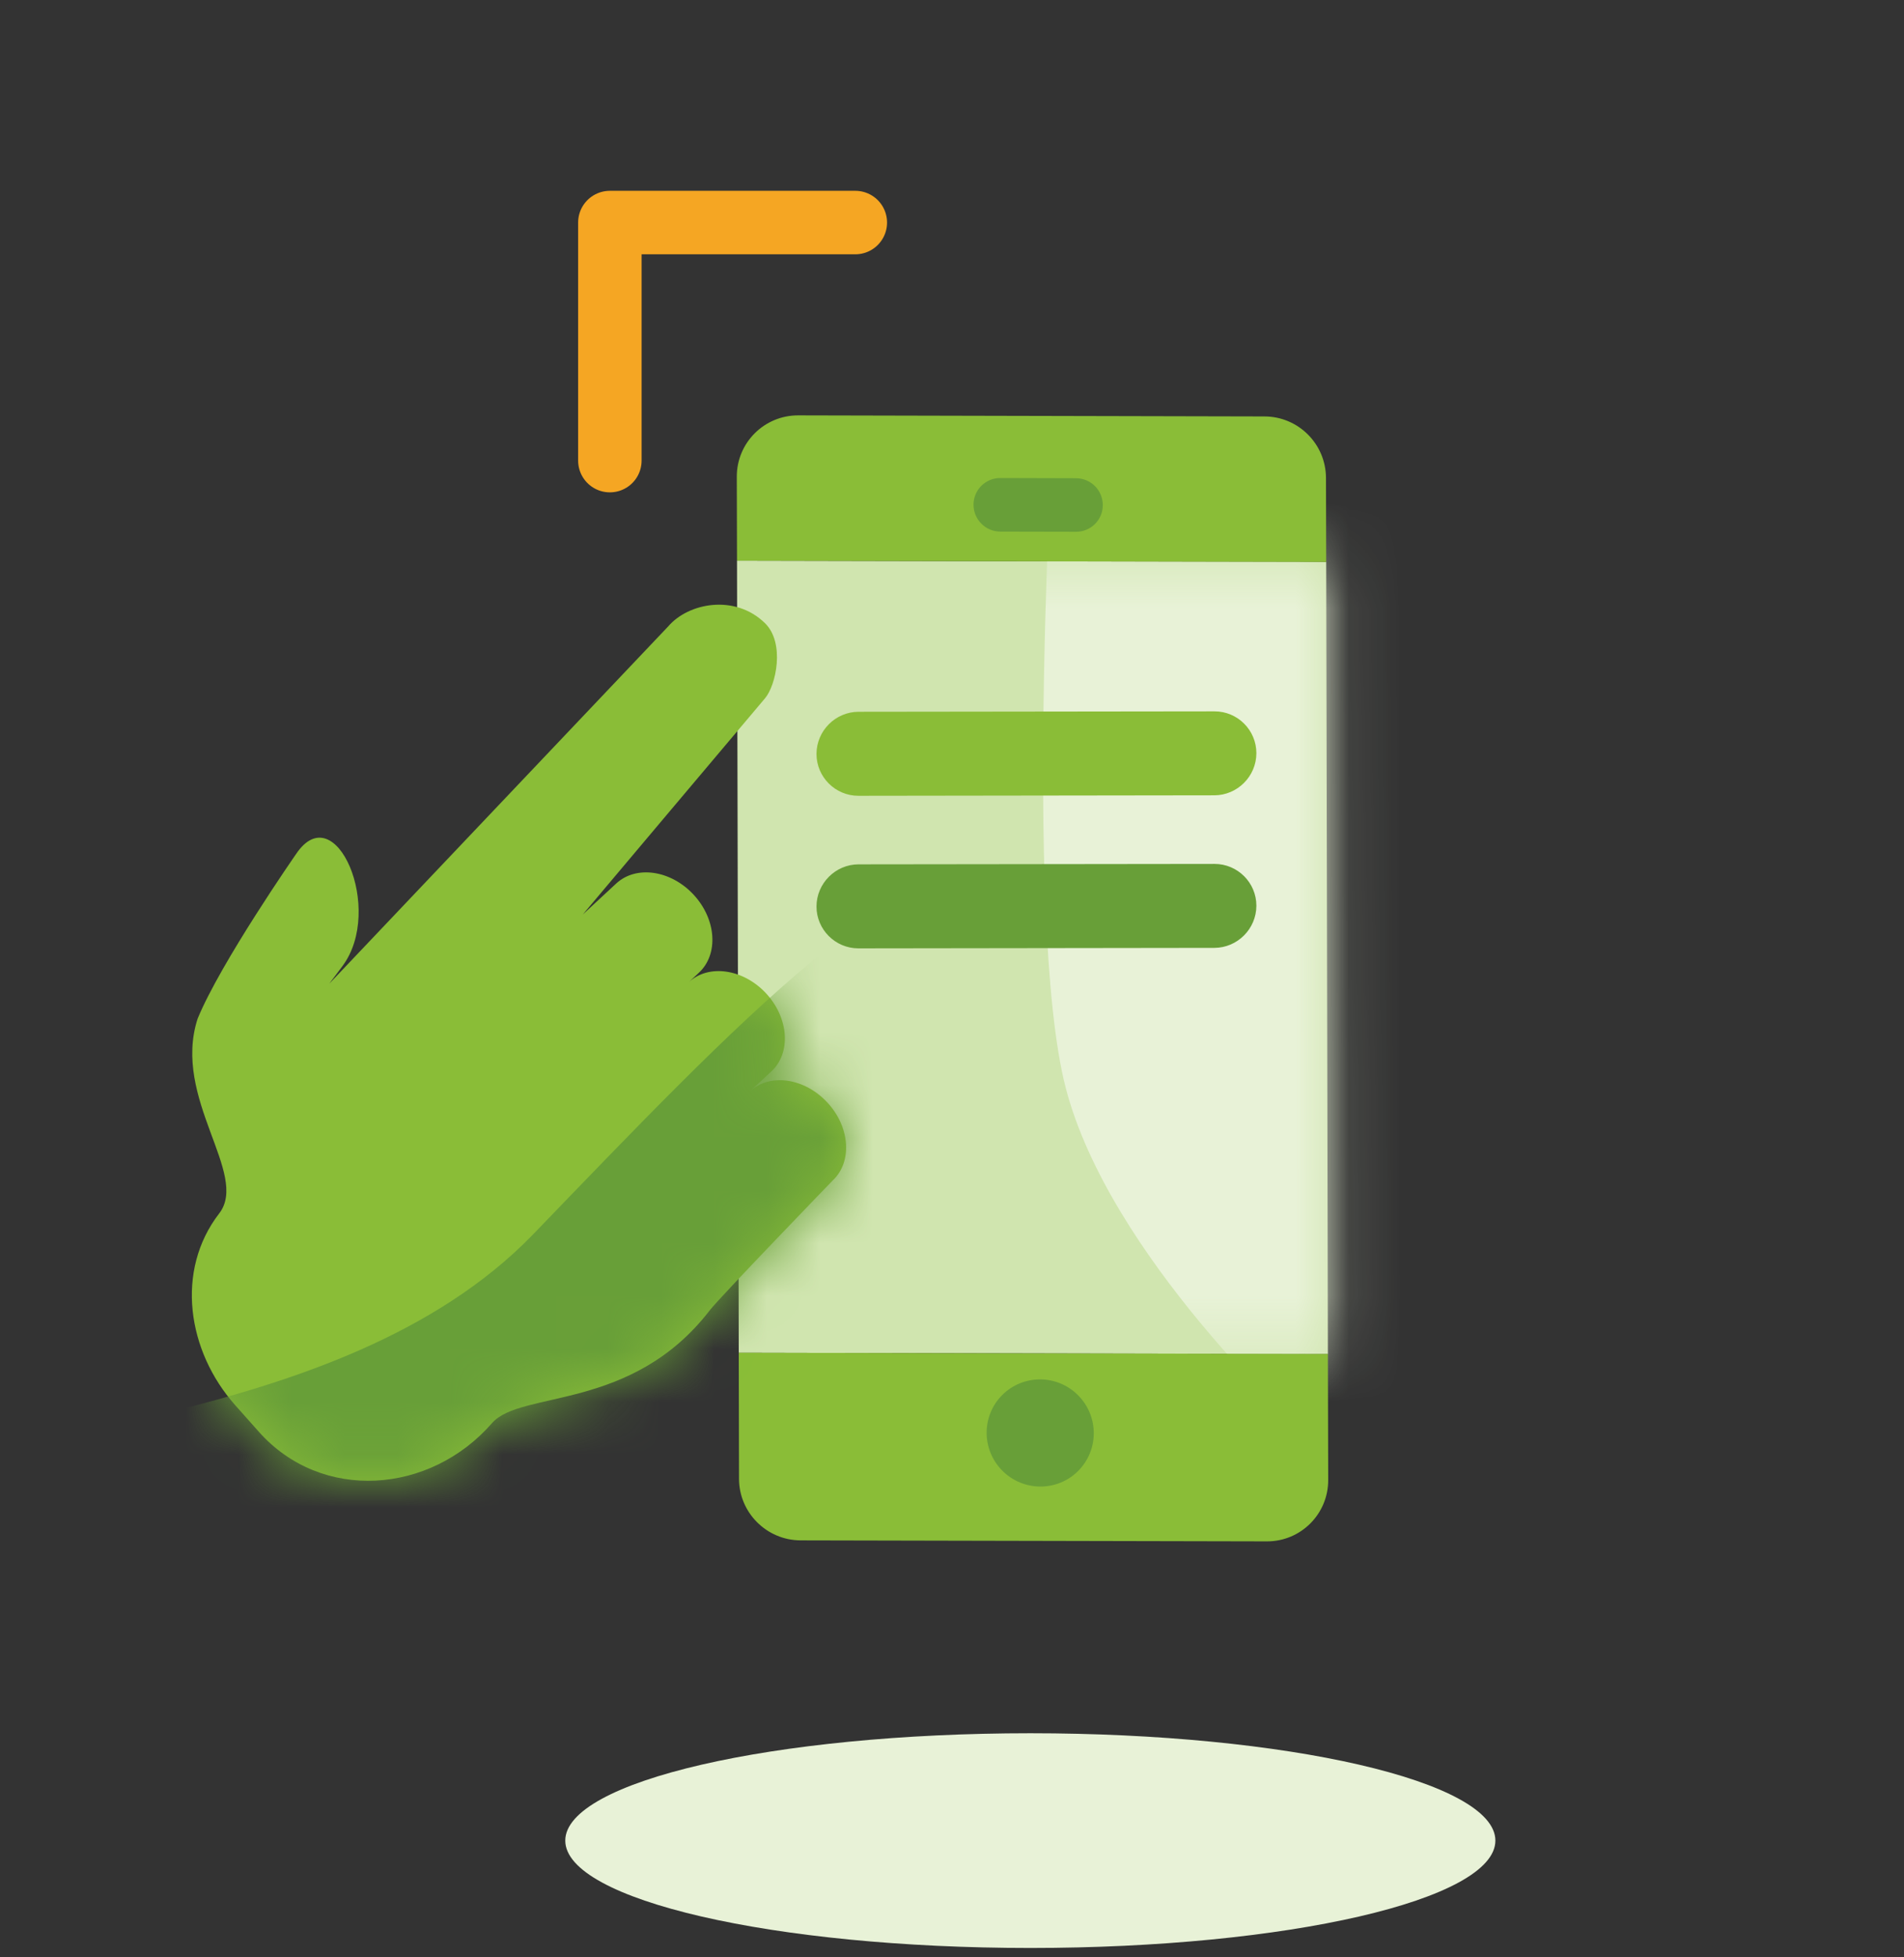 <svg width="36" height="37" viewBox="0 0 36 37" fill="none" xmlns="http://www.w3.org/2000/svg">
<rect x="0" y="0" width="36" height="37" fill="#333333" stroke="none"/>
<path fill-rule="evenodd" clip-rule="evenodd" d="M25.075 10.623L13.935 10.599L13.968 25.571L25.107 25.596L25.075 10.623Z" fill="#D0E5AF"/>
<mask id="mask0_921_21046" style="mask-type:alpha" maskUnits="userSpaceOnUse" x="13" y="10" width="13" height="16">
<path fill-rule="evenodd" clip-rule="evenodd" d="M25.075 10.623L13.935 10.599L13.968 25.571L25.107 25.596L25.075 10.623Z" fill="white"/>
</mask>
<g mask="url(#mask0_921_21046)">
<path fill-rule="evenodd" clip-rule="evenodd" d="M19.947 7.405H36.541V30.88L24.601 27.035C24.601 27.035 20.972 23.744 20.149 20.559C19.326 17.375 19.947 7.405 19.947 7.405Z" fill="#E8F2D7"/>
<mask id="mask1_921_21046" style="mask-type:alpha" maskUnits="userSpaceOnUse" x="19" y="7" width="18" height="24">
<path fill-rule="evenodd" clip-rule="evenodd" d="M19.947 7.405H36.541V30.88L24.601 27.035C24.601 27.035 20.972 23.744 20.149 20.559C19.326 17.375 19.947 7.405 19.947 7.405Z" fill="white"/>
</mask>
<g mask="url(#mask1_921_21046)">
</g>
</g>
<path fill-rule="evenodd" clip-rule="evenodd" d="M25.075 10.623L25.071 9.036C25.07 8.394 24.549 7.873 23.907 7.872L15.091 7.852C14.449 7.851 13.93 8.37 13.931 9.011L13.935 10.599L25.075 10.623Z" fill="#8ABD37"/>
<path fill-rule="evenodd" clip-rule="evenodd" d="M25.113 27.979L25.107 25.595L13.968 25.571L13.973 27.954C13.974 28.595 14.496 29.116 15.137 29.118L23.953 29.137C24.595 29.139 25.114 28.62 25.113 27.979Z" fill="#8ABD37"/>
<path fill-rule="evenodd" clip-rule="evenodd" d="M20.382 26.373C20.779 26.77 20.78 27.411 20.385 27.806C19.991 28.2 19.35 28.199 18.953 27.802C18.557 27.406 18.555 26.765 18.95 26.37C19.345 25.976 19.986 25.977 20.382 26.373Z" fill="#689F38"/>
<path fill-rule="evenodd" clip-rule="evenodd" d="M18.556 9.9C18.464 9.808 18.407 9.681 18.407 9.542C18.406 9.262 18.632 9.036 18.912 9.036L20.344 9.04C20.624 9.04 20.851 9.267 20.851 9.547C20.852 9.827 20.626 10.053 20.346 10.052L18.914 10.049C18.774 10.049 18.648 9.992 18.556 9.9Z" fill="#689F38"/>
<path fill-rule="evenodd" clip-rule="evenodd" d="M28.274 34.793C28.274 35.914 24.337 36.823 19.481 36.823C14.625 36.823 10.688 35.914 10.688 34.793C10.688 33.673 14.625 32.764 19.481 32.764C24.337 32.764 28.274 33.673 28.274 34.793Z" fill="#E8F2D7"/>
<path fill-rule="evenodd" clip-rule="evenodd" d="M22.96 15.034L16.23 15.043C15.793 15.043 15.437 14.687 15.438 14.251C15.439 13.814 15.797 13.456 16.233 13.455L22.963 13.447C23.4 13.446 23.756 13.802 23.755 14.239C23.754 14.675 23.396 15.033 22.96 15.034Z" fill="#8ABD37"/>
<path fill-rule="evenodd" clip-rule="evenodd" d="M22.96 17.918L16.23 17.927C15.793 17.927 15.437 17.571 15.438 17.135C15.439 16.698 15.797 16.34 16.233 16.339L22.963 16.331C23.4 16.33 23.756 16.686 23.755 17.122C23.754 17.559 23.396 17.917 22.96 17.918Z" fill="#689F38"/>
<path fill-rule="evenodd" clip-rule="evenodd" d="M15.742 22.317C15.742 22.317 13.607 24.526 13.423 24.765C11.942 26.69 9.851 26.273 9.303 26.901C8.131 28.247 6.08 28.399 4.894 27.065L4.446 26.561C3.539 25.54 3.31 24.018 4.145 22.937C4.719 22.193 3.248 20.768 3.736 19.258C4.172 18.194 5.598 16.144 5.598 16.144C6.343 15.033 7.275 17.195 6.473 18.265L6.225 18.596L12.636 11.839C13.016 11.396 13.896 11.226 14.463 11.779C14.847 12.152 14.674 12.957 14.463 13.202C14.253 13.448 11.019 17.287 11.019 17.287L11.65 16.702C12.027 16.352 12.682 16.447 13.114 16.912C13.546 17.378 13.591 18.039 13.214 18.388L13.021 18.568C13.397 18.218 14.053 18.313 14.485 18.778C14.916 19.244 14.961 19.905 14.584 20.254C14.584 20.254 14.186 20.624 14.186 20.624C14.564 20.282 15.214 20.378 15.643 20.841C16.075 21.306 16.119 21.967 15.742 22.317Z" fill="#8ABD37"/>
<mask id="mask2_921_21046" style="mask-type:alpha" maskUnits="userSpaceOnUse" x="3" y="11" width="13" height="17">
<path fill-rule="evenodd" clip-rule="evenodd" d="M15.742 22.317C15.742 22.317 13.607 24.526 13.423 24.765C11.942 26.69 9.851 26.273 9.303 26.901C8.131 28.247 6.08 28.399 4.894 27.065L4.446 26.561C3.539 25.54 3.31 24.018 4.145 22.937C4.719 22.193 3.248 20.768 3.736 19.258C4.172 18.194 5.598 16.144 5.598 16.144C6.343 15.033 7.275 17.195 6.473 18.265L6.225 18.596L12.636 11.839C13.016 11.396 13.896 11.226 14.463 11.779C14.847 12.152 14.674 12.957 14.463 13.202C14.253 13.448 11.019 17.287 11.019 17.287L11.65 16.702C12.027 16.352 12.682 16.447 13.114 16.912C13.546 17.378 13.591 18.039 13.214 18.388L13.021 18.568C13.397 18.218 14.053 18.313 14.485 18.778C14.916 19.244 14.961 19.905 14.584 20.254C14.584 20.254 14.186 20.624 14.186 20.624C14.564 20.282 15.214 20.378 15.643 20.841C16.075 21.306 16.119 21.967 15.742 22.317Z" fill="white"/>
</mask>
<g mask="url(#mask2_921_21046)">
<path fill-rule="evenodd" clip-rule="evenodd" d="M18.909 18.104C20.337 19.483 18.456 23.746 14.708 27.627C10.961 31.508 1.906 29.492 0.478 28.113C-0.949 26.735 6.334 27.212 10.081 23.332C13.829 19.451 17.482 15.555 18.909 16.933" fill="#689F38"/>
</g>
<path d="M16.172 4.207H11.531V8.707" stroke="#F5A623" stroke-width="1.2" stroke-linecap="round" stroke-linejoin="round"/>
</svg>

